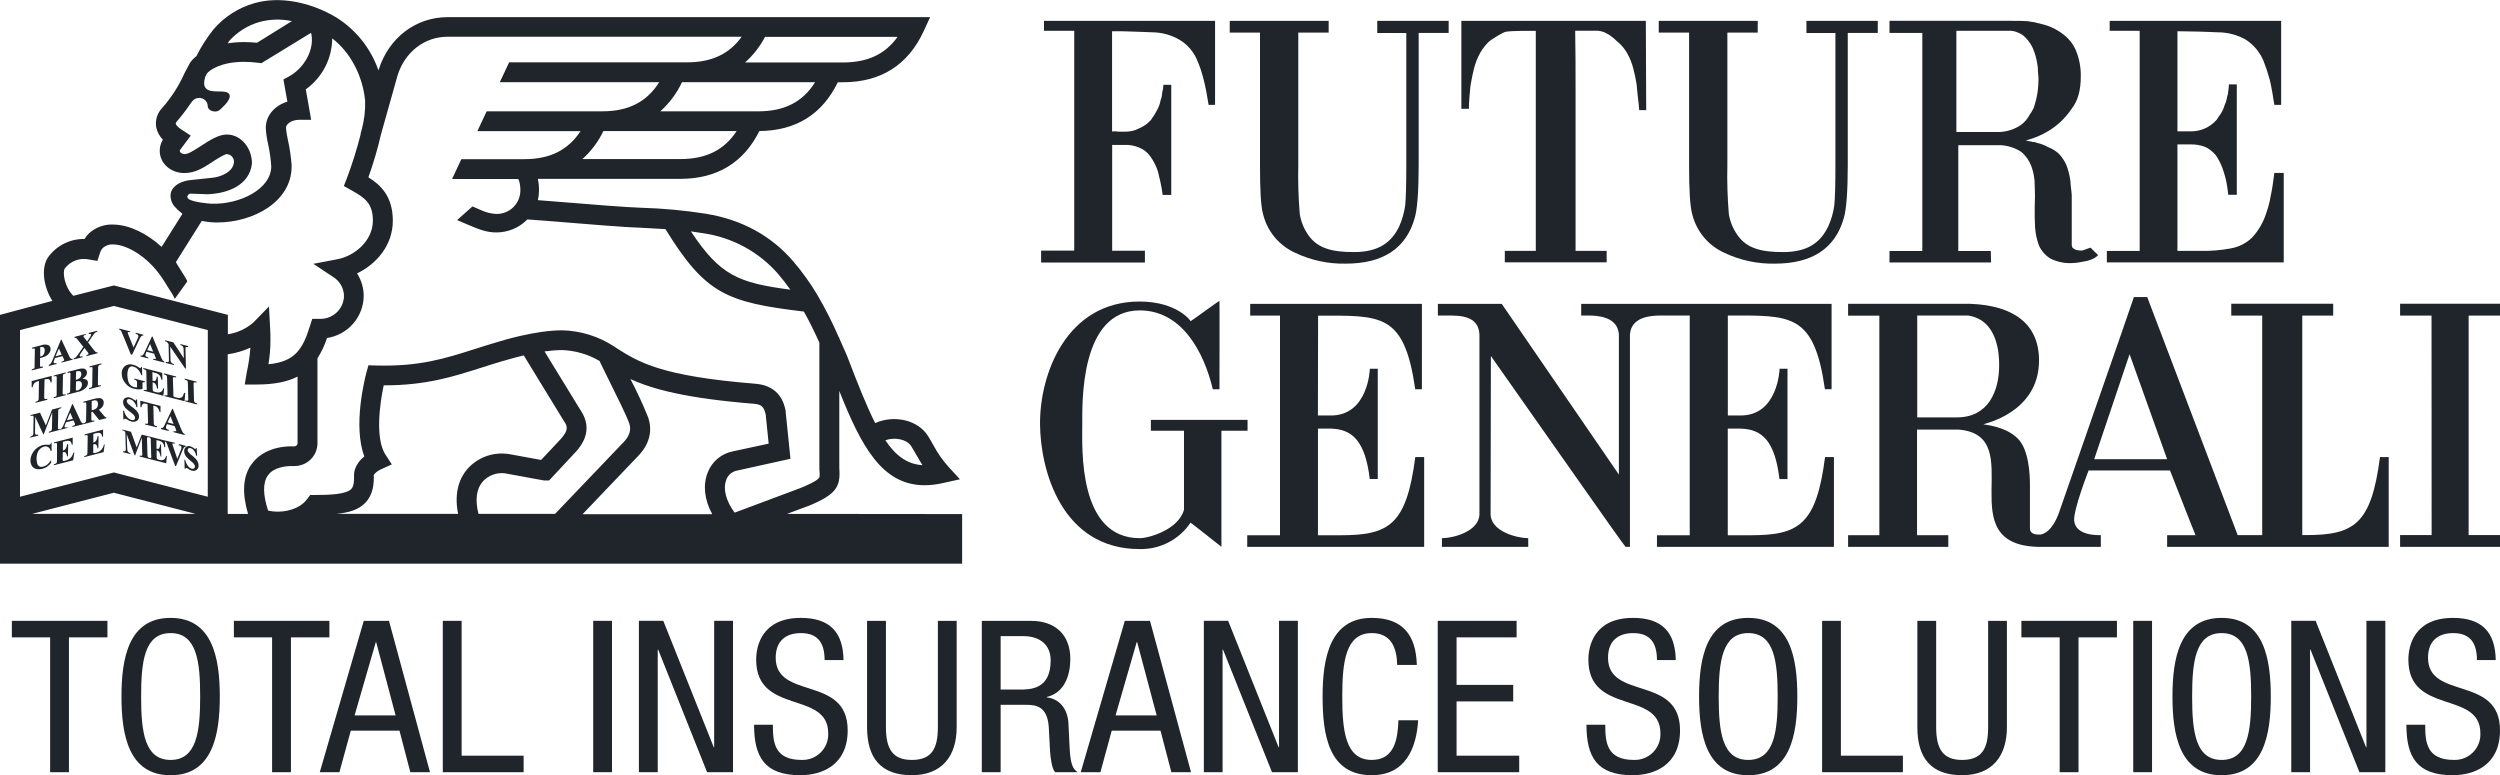 <svg width="129" height="40" viewBox="0 0 129 40" fill="none" xmlns="http://www.w3.org/2000/svg">
<g clip-path="url(#clip0_1_1161)">
<path d="M3.557 39.846H2.587V32.888H0.612V32.035H5.544V32.888H3.557V39.846Z" fill="#20252B"/>
<path d="M7.282 35.941C7.282 37.746 7.454 39.212 8.803 39.212C10.151 39.212 10.329 37.746 10.329 35.941C10.329 34.136 10.156 32.668 8.803 32.668C7.449 32.668 7.282 34.137 7.282 35.941ZM11.342 35.941C11.342 37.91 10.975 40.002 8.803 40.002C6.63 40.002 6.268 37.917 6.268 35.941C6.268 33.965 6.632 31.883 8.803 31.883C10.973 31.883 11.342 33.972 11.342 35.941Z" fill="#20252B"/>
<path d="M15.012 39.846H14.04V32.888H12.068V32.035H16.997V32.888H15.012V39.846Z" fill="#20252B"/>
<path d="M18.297 36.915H20.413L19.412 33.139H19.39L18.297 36.915ZM18.77 32.037H20.072L22.188 39.846H21.173L20.613 37.702H18.101L17.513 39.846H16.5L18.77 32.037Z" fill="#20252B"/>
<path d="M22.848 32.035H23.82V38.993H27.019V39.846H22.848V32.035Z" fill="#20252B"/>
<path d="M31.579 32.035H30.609V39.845H31.579V32.035Z" fill="#20252B"/>
<path d="M32.967 32.035H34.226L36.829 38.556H36.851V32.035H37.823V39.846H36.486L33.963 33.523H33.939V39.846H32.967V32.035Z" fill="#20252B"/>
<path d="M42.549 34.06C42.549 33.24 42.254 32.668 41.327 32.668C40.51 32.668 40.026 33.108 40.026 33.939C40.026 36.139 43.74 34.827 43.74 37.681C43.74 39.488 42.407 40 41.294 40C39.452 40 38.91 39.06 38.91 37.398H39.88C39.88 38.272 39.937 39.212 41.359 39.212C41.543 39.219 41.726 39.188 41.897 39.121C42.068 39.054 42.223 38.953 42.352 38.823C42.482 38.694 42.583 38.539 42.648 38.369C42.714 38.199 42.744 38.017 42.735 37.835C42.735 35.617 39.018 36.905 39.018 34.038C39.018 33.315 39.326 31.883 41.323 31.883C42.821 31.883 43.506 32.626 43.526 34.06H42.556" fill="#20252B"/>
<path d="M44.741 32.037H45.714V37.528C45.714 38.678 46.086 39.212 47.051 39.212C48.083 39.212 48.394 38.621 48.394 37.528V32.037H49.364V37.528C49.364 39.027 48.593 40 47.051 40C45.472 40 44.741 39.135 44.741 37.528V32.037Z" fill="#20252B"/>
<path d="M51.633 35.581H52.592C53.167 35.581 54.214 35.581 54.214 34.071C54.214 33.305 53.698 32.824 52.792 32.824H51.633V35.581ZM50.661 32.037H53.21C54.447 32.037 55.229 32.759 55.229 33.994C55.229 34.847 54.93 35.746 54.015 35.963V35.985C54.703 36.062 55.085 36.62 55.129 37.287L55.195 38.621C55.239 39.486 55.384 39.705 55.614 39.846H54.447C54.275 39.676 54.202 39.102 54.18 38.72L54.116 37.505C54.039 36.432 53.442 36.369 52.945 36.369H51.633V39.846H50.661V32.037Z" fill="#20252B"/>
<path d="M57.563 36.915H59.684L58.679 33.139H58.652L57.563 36.915ZM58.04 32.037H59.34L61.457 39.846H60.443L59.882 37.702H57.365L56.781 39.846H55.766L58.04 32.037Z" fill="#20252B"/>
<path d="M62.118 32.035H63.373L65.976 38.556H65.998V32.035H66.97V39.846H65.635L63.11 33.523H63.086V39.846H62.118V32.035Z" fill="#20252B"/>
<path d="M73.176 37.168C73.086 38.644 72.503 40 70.783 40C68.547 40 68.246 37.91 68.246 35.941C68.246 33.972 68.611 31.883 70.783 31.883C72.395 31.883 73.064 32.781 73.109 34.311H72.096C72.073 33.426 71.786 32.668 70.783 32.668C69.436 32.668 69.261 34.137 69.261 35.941C69.261 37.744 69.433 39.212 70.783 39.212C71.963 39.212 72.126 38.12 72.159 37.164H73.172" fill="#20252B"/>
<path d="M74.187 32.035H78.257V32.888H75.159V35.34H78.081V36.193H75.159V38.993H78.391V39.846H74.187V32.035Z" fill="#20252B"/>
<path d="M85.499 34.06C85.499 33.24 85.202 32.668 84.276 32.668C83.458 32.668 82.974 33.108 82.974 33.939C82.974 36.139 86.69 34.827 86.69 37.681C86.69 39.488 85.355 40 84.242 40C82.4 40 81.862 39.06 81.862 37.398H82.832C82.832 38.272 82.887 39.212 84.309 39.212C84.492 39.218 84.674 39.186 84.844 39.118C85.014 39.051 85.168 38.949 85.297 38.82C85.425 38.691 85.525 38.536 85.591 38.367C85.656 38.197 85.685 38.016 85.677 37.835C85.677 35.617 81.96 36.905 81.96 34.038C81.96 33.315 82.269 31.883 84.264 31.883C85.763 31.883 86.449 32.626 86.469 34.06H85.499Z" fill="#20252B"/>
<path d="M88.685 35.941C88.685 37.746 88.857 39.212 90.209 39.212C91.561 39.212 91.728 37.746 91.728 35.941C91.728 34.136 91.556 32.668 90.209 32.668C88.862 32.668 88.685 34.137 88.685 35.941ZM92.742 35.941C92.742 37.91 92.379 40.002 90.209 40.002C88.038 40.002 87.672 37.91 87.672 35.941C87.672 33.972 88.033 31.883 90.209 31.883C92.385 31.883 92.742 33.972 92.742 35.941Z" fill="#20252B"/>
<path d="M94.02 32.035H94.99V38.993H98.189V39.846H94.02V32.035Z" fill="#20252B"/>
<path d="M98.936 32.037H99.906V37.528C99.906 38.678 100.283 39.212 101.241 39.212C102.273 39.212 102.588 38.621 102.588 37.528V32.037H103.556V37.528C103.556 39.027 102.787 40 101.241 40C99.667 40 98.936 39.135 98.936 37.528V32.037Z" fill="#20252B"/>
<path d="M107.251 39.846H106.279V32.888H104.304V32.035H109.234V32.888H107.251V39.846Z" fill="#20252B"/>
<path d="M111.045 32.035H110.075V39.845H111.045V32.035Z" fill="#20252B"/>
<path d="M113.114 35.941C113.114 37.746 113.286 39.212 114.636 39.212C115.987 39.212 116.16 37.746 116.16 35.941C116.16 34.136 115.988 32.668 114.636 32.668C113.284 32.668 113.114 34.137 113.114 35.941ZM117.173 35.941C117.173 37.91 116.81 40.002 114.636 40.002C112.462 40.002 112.099 37.91 112.099 35.941C112.099 33.972 112.464 31.883 114.636 31.883C116.809 31.883 117.173 33.972 117.173 35.941Z" fill="#20252B"/>
<path d="M118.229 32.035H119.487L122.087 38.556H122.108V32.035H123.083V39.846H121.747L119.222 33.523H119.199V39.846H118.229V32.035Z" fill="#20252B"/>
<path d="M127.81 34.06C127.81 33.24 127.51 32.668 126.587 32.668C125.768 32.668 125.286 33.108 125.286 33.939C125.286 36.139 129 34.827 129 37.681C129 39.488 127.669 40 126.554 40C124.712 40 124.17 39.06 124.17 37.398H125.14C125.14 38.272 125.197 39.212 126.621 39.212C126.804 39.218 126.986 39.186 127.156 39.118C127.326 39.051 127.48 38.949 127.608 38.82C127.736 38.691 127.836 38.536 127.901 38.367C127.967 38.197 127.996 38.016 127.987 37.835C127.987 35.617 124.272 36.905 124.272 34.038C124.272 33.315 124.578 31.883 126.576 31.883C128.075 31.883 128.759 32.626 128.78 34.06H127.81Z" fill="#20252B"/>
<path d="M68.004 21.439L68.014 16.288C71.266 16.288 72.458 16.129 73.026 20.086H73.37V15.681H64.51V16.285H66.048V27.618H64.357V28.217H73.487V23.584H73.029C72.574 27.087 71.679 27.619 69.171 27.619H68.007V22.117H68.681C69.808 22.146 70.449 22.799 70.68 24.717H71.093V19.025C71.082 19.035 70.685 19.025 70.685 19.025C70.685 19.054 70.604 21.472 68.636 21.439H68.009" fill="#20252B"/>
<path d="M64.383 21.664H59.385V22.227H61.094V26.302C60.807 27.338 59.271 27.77 58.812 27.77C55.618 27.77 55.845 23.137 55.845 21.893C55.845 20.76 55.731 16.017 58.812 16.017C60.981 16.017 62.123 18.156 62.581 20.086H62.925C62.925 19.291 62.933 15.517 62.925 15.527C62.925 15.496 61.437 16.592 61.432 16.575C61.464 16.575 60.744 15.559 58.803 15.559C55.033 15.559 53.643 19.291 53.666 21.893C53.683 24.282 54.791 28.332 58.803 28.332C59.322 28.344 59.836 28.225 60.295 27.987C60.755 27.748 61.146 27.397 61.432 26.968C61.432 26.954 63.019 28.211 63.026 28.216V22.227H64.374V21.664" fill="#20252B"/>
<path d="M108.061 23.695L109.886 18.277L111.824 23.695H108.061ZM100.98 21.537H98.929V16.281H101.552C103.09 16.513 103.157 18.277 103.157 18.841C103.157 20.206 102.583 21.537 100.98 21.537ZM122.808 23.584C122.352 27.087 121.458 27.611 118.95 27.611H118.797V16.286H120.393V15.674H115.133V16.286H116.73V27.614H115.465L110.797 15.329H110.109C110.125 15.329 106.232 26.471 106.226 26.505C106.226 26.471 105.931 27.461 105.292 27.584C104.702 27.611 104.745 27.305 104.745 27.2V25.056C104.745 24.494 104.702 23.214 104.113 22.625C103.446 21.963 102.321 21.915 102.344 21.891C102.366 21.867 105.214 21.303 105.214 18.598C105.214 16.701 103.886 15.759 101.662 15.677H95.362V16.29H96.974V27.616H95.362V28.22H100.532V27.616H98.919V22.168H101.072C104.803 22.473 100.433 28.225 105.321 28.22H108.403V27.614C108.231 27.614 107.101 27.647 107.027 26.865C106.981 26.304 107.772 24.275 107.772 24.275H111.972C111.972 24.267 113.278 27.616 113.29 27.616H111.824V28.22H123.257V23.584H122.808Z" fill="#20252B"/>
<path d="M89.146 16.281C92.397 16.281 93.601 16.128 94.166 20.084H94.51V15.681H81.59V16.281H81.934C82.39 16.281 83.472 16.315 83.535 17.261V24.488L77.491 15.681H74.194V16.281H74.739C75.388 16.281 76.297 16.31 76.339 17.261V26.521C76.339 27.425 74.975 27.77 74.404 27.77V28.22H78.857V27.77C78.289 27.77 76.915 27.428 76.915 26.521L76.93 18.37C79.325 21.762 83.838 28.227 83.881 28.22H84.105V17.261C84.172 16.315 85.252 16.281 85.706 16.281H87.19V27.621H85.499V28.22H94.631V23.584H94.173C93.719 27.087 92.822 27.619 90.314 27.619H89.153V22.117H89.823C90.954 22.146 91.592 22.799 91.82 24.719H92.235V19.025C92.235 19.035 91.827 19.025 91.827 19.025C91.827 19.054 91.746 21.472 89.779 21.439H89.156V16.281" fill="#20252B"/>
<path d="M129 16.285V15.672H123.845V16.285H125.467L125.472 27.609H123.845V28.218H129V27.609H127.382V16.285H129Z" fill="#20252B"/>
<path d="M53.721 13.541V12.932H55.43V1.59H53.869V1.078H62.697V5.411H62.364C62.214 4.433 62.028 3.679 61.788 3.143C61.61 2.692 61.289 2.311 60.873 2.058C60.44 1.803 59.947 1.668 59.445 1.667C59.166 1.648 58.85 1.648 58.499 1.631C58.148 1.614 57.771 1.612 57.383 1.612V6.793C57.383 6.777 57.439 6.777 57.568 6.777C57.635 6.789 57.703 6.795 57.771 6.793H57.978C58.268 6.811 58.557 6.747 58.812 6.608C59.034 6.512 59.231 6.368 59.39 6.187C59.445 6.095 59.517 6.003 59.576 5.911C59.634 5.818 59.687 5.706 59.748 5.597C59.797 5.502 59.834 5.403 59.859 5.3C59.876 5.206 59.901 5.114 59.935 5.025C59.953 4.946 59.965 4.865 59.969 4.784C59.992 4.713 59.992 4.638 60.011 4.583C60.012 4.539 60.018 4.496 60.028 4.453V4.377H60.437V10.058H59.992C59.965 9.835 59.928 9.613 59.878 9.393C59.842 9.21 59.785 9.024 59.748 8.842C59.655 8.558 59.517 8.29 59.34 8.048C59.195 7.848 58.994 7.695 58.762 7.607C58.527 7.511 58.273 7.466 58.019 7.477H57.388V12.937H59.078V13.546H53.721" fill="#20252B"/>
<path d="M84.583 5.685C84.564 5.537 84.564 5.344 84.528 5.134C84.507 5.004 84.507 4.89 84.488 4.764C84.469 4.638 84.471 4.503 84.452 4.373C84.41 4.094 84.353 3.818 84.28 3.546C84.212 3.269 84.106 3.002 83.965 2.754C83.849 2.545 83.698 2.358 83.518 2.199C83.44 2.136 83.365 2.068 83.294 1.996C83.221 1.94 83.122 1.868 83.073 1.826C83.023 1.783 82.9 1.734 82.811 1.677C82.702 1.629 82.586 1.598 82.467 1.587H81.28C81.299 2.657 81.299 3.651 81.299 4.593V12.944H82.904V13.536H77.648V12.944H79.247V1.592C79.247 1.592 78.002 1.573 77.667 1.645C77.551 1.693 77.44 1.75 77.333 1.815C77.261 1.853 77.183 1.908 77.09 1.964C76.998 2.02 76.918 2.075 76.831 2.146C76.654 2.315 76.503 2.508 76.383 2.72C76.313 2.845 76.25 2.975 76.196 3.109C76.144 3.24 76.099 3.375 76.064 3.511C75.991 3.805 75.936 4.083 75.891 4.342C75.869 4.47 75.856 4.599 75.85 4.728C75.835 4.837 75.818 5.098 75.818 5.098L75.799 5.394V5.614H75.406V1.077H84.925L84.944 5.684H84.572" fill="#20252B"/>
<path d="M104.703 5.962C104.797 5.835 104.879 5.699 104.946 5.556C104.984 5.407 105.037 5.259 105.075 5.095C105.149 4.768 105.186 4.434 105.185 4.098C105.187 4.006 105.181 3.914 105.168 3.822C105.168 3.73 105.149 3.602 105.149 3.472C105.118 3.196 105.056 2.924 104.963 2.662C104.872 2.391 104.719 2.144 104.516 1.942C104.422 1.836 104.304 1.754 104.172 1.701C103.994 1.611 103.793 1.572 103.594 1.59H100.949V6.81H103.013C103.367 6.825 103.719 6.749 104.034 6.59C104.32 6.457 104.555 6.237 104.705 5.962H104.703ZM107.909 13.393C107.773 13.448 107.629 13.485 107.483 13.502C107.3 13.545 107.112 13.57 106.924 13.575C106.531 13.597 106.14 13.514 105.79 13.336C105.537 13.176 105.336 12.946 105.212 12.674C105.099 12.372 105.031 12.056 105.01 11.734C105.01 11.563 104.991 11.381 104.991 11.198V10.662C105.01 10.294 105.01 9.925 104.991 9.557C104.992 9.223 104.933 8.892 104.819 8.579C104.712 8.294 104.534 8.04 104.303 7.84C103.986 7.634 103.621 7.514 103.243 7.491H101.048V12.951H102.724L102.739 13.543H97.498V12.951H99.191V1.701H97.498V1.075H103.835C104.132 1.075 104.392 1.075 104.635 1.094C104.875 1.123 105.113 1.172 105.345 1.24C105.742 1.331 106.114 1.506 106.437 1.752C106.743 1.973 106.981 2.273 107.125 2.619C107.297 3.047 107.38 3.505 107.368 3.965C107.368 4.648 107.22 5.201 106.902 5.605C106.638 6.001 106.303 6.345 105.914 6.62C105.493 6.91 105.022 7.122 104.524 7.247H104.542C104.585 7.262 104.629 7.274 104.674 7.282C104.743 7.286 104.81 7.3 104.875 7.322C104.96 7.322 105.043 7.34 105.12 7.376C105.322 7.42 105.516 7.495 105.696 7.598C105.911 7.679 106.107 7.805 106.27 7.967C106.416 8.131 106.536 8.317 106.625 8.518C106.708 8.733 106.77 8.956 106.809 9.183C106.831 9.298 106.844 9.415 106.846 9.533C106.865 9.644 106.865 9.755 106.883 9.864C106.9 9.973 106.902 10.05 106.902 10.161V12.649C106.908 12.693 106.92 12.737 106.938 12.778C106.989 12.824 107.047 12.862 107.11 12.889C107.218 12.921 107.331 12.934 107.443 12.927L107.872 12.778L108.262 13.166C108.168 13.267 108.049 13.343 107.918 13.387" fill="#20252B"/>
<path d="M117.841 13.541H108.714V12.949H110.407V1.59H108.859V1.078H117.707V5.411H117.356C117.28 4.912 117.208 4.47 117.115 4.102C117.026 3.777 116.92 3.457 116.798 3.143C116.609 2.689 116.284 2.303 115.868 2.037C115.426 1.79 114.927 1.663 114.42 1.667C114.139 1.648 113.823 1.648 113.493 1.631C113.136 1.631 112.765 1.612 112.356 1.612V6.777H112.989C113.251 6.788 113.512 6.74 113.753 6.636C113.994 6.533 114.208 6.377 114.38 6.18C114.456 6.067 114.509 5.975 114.583 5.883C114.644 5.792 114.695 5.693 114.733 5.59C114.765 5.489 114.803 5.39 114.846 5.293C114.878 5.197 114.902 5.1 114.918 5.001C114.955 4.907 114.975 4.807 114.977 4.706C114.997 4.59 115.008 4.472 115.01 4.354H115.419V10.052H114.977C114.956 9.811 114.918 9.591 114.881 9.386C114.843 9.2 114.794 9.015 114.733 8.835C114.645 8.546 114.514 8.272 114.344 8.023C114.195 7.835 114.004 7.684 113.787 7.581C113.55 7.491 113.297 7.447 113.044 7.451H112.356V12.945H113.508C114.044 12.959 114.58 12.916 115.108 12.818C115.52 12.745 115.902 12.552 116.203 12.263C116.532 11.909 116.779 11.488 116.927 11.029C117.035 10.729 117.117 10.42 117.17 10.106C117.246 9.765 117.301 9.35 117.356 8.925H117.841V13.532" fill="#20252B"/>
<path d="M71.067 1.701V1.077H74.751V1.701H73.203V8.526C73.203 9.913 73.129 10.818 72.997 11.256C72.55 12.828 71.358 13.604 69.438 13.604C68.542 13.623 67.653 13.433 66.844 13.05C66.438 12.869 66.078 12.599 65.791 12.261C65.505 11.923 65.298 11.526 65.188 11.098C65.054 10.656 65.016 9.803 65.016 8.528V1.682H63.454V1.077H68.559V1.682H66.992V8.528C66.973 9.366 66.998 10.205 67.068 11.041C67.129 11.435 67.282 11.809 67.513 12.135C67.997 12.835 68.785 13.007 69.863 13.007C71.095 13.007 71.783 12.544 72.195 11.69C72.352 11.342 72.457 10.973 72.508 10.596C72.544 10.227 72.565 9.545 72.565 8.528V1.703H71.067" fill="#20252B"/>
<path d="M93.212 1.701V1.077H96.893V1.701H95.345V8.526C95.345 9.913 95.269 10.818 95.14 11.256C94.693 12.828 93.499 13.604 91.581 13.604C90.686 13.623 89.798 13.433 88.989 13.05C88.582 12.868 88.221 12.598 87.933 12.259C87.646 11.919 87.44 11.52 87.329 11.091C87.199 10.649 87.157 9.796 87.157 8.521V1.682H85.591V1.077H90.699V1.682H89.132V8.528C89.112 9.366 89.138 10.205 89.208 11.041C89.27 11.436 89.425 11.81 89.658 12.135C90.14 12.835 90.924 13.007 92.006 13.007C93.238 13.007 93.922 12.544 94.332 11.69C94.492 11.343 94.599 10.974 94.65 10.596C94.688 10.227 94.707 9.545 94.707 8.528V1.703H93.209" fill="#20252B"/>
<path d="M37.475 24.753C37.52 24.631 37.596 24.523 37.696 24.44C37.796 24.357 37.916 24.302 38.045 24.28L40.788 23.673L40.539 21.245V21.192C40.472 20.875 40.267 19.907 38.991 19.802C34.085 19.409 32.947 18.687 31.755 17.925C31.754 17.921 31.754 17.917 31.755 17.913H31.746L31.669 17.865C30.876 17.351 29.954 17.066 29.008 17.044C27.616 17.044 25.858 17.59 25.716 17.636C25.289 17.757 24.895 17.885 24.512 18.006C22.974 18.496 21.648 18.921 19.419 18.86L19.011 18.848L18.904 19.238C18.825 19.537 18.203 21.984 18.801 23.554C18.263 23.975 18.263 24.465 18.268 24.528C18.289 25.065 18.162 25.197 18.119 25.238C17.862 25.507 17.006 25.541 16.287 25.541H16.006L15.85 25.75C15.408 26.355 14.448 26.499 13.832 26.343C13.566 25.528 13.557 24.907 13.82 24.535C14.126 24.095 14.777 24.048 15.043 24.048H15.198C15.512 24.047 15.813 23.923 16.035 23.702C16.257 23.482 16.381 23.183 16.381 22.871V18.493C16.587 18.163 16.753 17.81 16.875 17.442C17.398 17.361 17.875 17.099 18.221 16.702C18.568 16.305 18.761 15.8 18.767 15.275C18.767 14.861 18.648 14.456 18.423 14.108C19.417 13.632 20.27 12.662 20.27 11.388C20.27 10.113 19.622 9.533 19.008 9.149C19.269 8.423 19.487 7.683 19.66 6.931L20.52 3.872C20.903 2.677 21.911 1.896 23.088 1.896H38.27C37.627 2.792 36.713 3.217 35.449 3.217H26.27L25.79 4.24H34.016C33.371 5.264 32.424 5.744 31.08 5.744H25.112L24.632 6.767H29.956C29.312 7.748 28.375 8.213 27.057 8.213H23.806L23.327 9.236H26.736C26.767 9.277 26.851 9.429 26.851 9.845C26.846 10.166 26.714 10.473 26.482 10.697C26.25 10.92 25.938 11.044 25.614 11.04C25.341 11.027 25.073 10.961 24.826 10.844L24.379 10.652L23.585 11.357L24.028 11.545C24.716 11.84 25.096 11.994 25.614 11.994C25.912 11.994 26.207 11.934 26.482 11.819C26.756 11.704 27.005 11.535 27.212 11.323C27.794 11.362 28.736 11.437 29.649 11.512C30.74 11.601 31.768 11.683 32.303 11.714L33.055 11.751C33.511 11.774 33.915 11.796 34.336 11.823C36.4 15.159 37.468 15.599 41.48 16.077C41.769 16.589 42.03 17.13 42.279 17.677V24.21C42.302 24.509 42.302 24.61 42.26 24.663C42.124 24.845 41.504 25.101 41.289 25.188L37.907 26.453C37.46 25.852 37.297 25.221 37.475 24.768V24.753ZM36.744 26.533H30.06L32.924 23.533C33.506 22.941 33.688 22.23 33.44 21.526C33.17 20.855 32.866 20.198 32.529 19.558C33.667 20.081 35.394 20.552 38.893 20.834C39.311 20.866 39.422 21.004 39.51 21.39L39.663 22.892L37.84 23.284C37.543 23.339 37.265 23.468 37.033 23.661C36.801 23.854 36.624 24.102 36.517 24.383C36.263 25.024 36.345 25.779 36.744 26.517V26.533ZM24.691 26.517C24.507 25.796 24.581 25.219 24.914 24.843C25.057 24.687 25.236 24.567 25.435 24.494C25.635 24.421 25.849 24.397 26.06 24.424L28.014 24.782L28.064 24.791H28.335L29.711 23.315L29.725 23.301C29.961 23.03 30.676 22.204 29.945 21.149L28.098 18.134C28.395 18.091 28.695 18.067 28.996 18.064H29.008C29.686 18.088 30.348 18.28 30.933 18.624C31.07 18.907 31.252 19.285 31.462 19.703C31.849 20.482 32.331 21.451 32.467 21.842C32.506 21.965 32.639 22.34 32.178 22.815L28.64 26.517H24.691ZM24.137 24.175C23.765 24.598 23.402 25.335 23.638 26.517H17.343C18.031 26.453 18.512 26.294 18.848 25.946C19.264 25.519 19.3 24.937 19.286 24.521C19.3 24.487 19.371 24.35 19.675 24.209L20.219 23.963L19.895 23.467C19.355 22.648 19.589 20.856 19.799 19.883H19.844C21.982 19.883 23.359 19.442 24.816 18.979C25.195 18.858 25.588 18.733 26.001 18.612H26.015C26.015 18.612 26.448 18.477 27.026 18.339L29.078 21.694L29.097 21.723C29.302 22.011 29.326 22.202 28.953 22.634L27.921 23.733L26.235 23.424H26.22C25.836 23.37 25.445 23.411 25.081 23.543C24.717 23.675 24.391 23.895 24.133 24.181L24.137 24.175ZM12.972 23.96C12.532 24.584 12.48 25.444 12.8 26.519H11.749V18.283C12.153 18.224 12.547 18.109 12.919 17.942C12.895 18.285 12.85 18.627 12.783 18.965L12.728 19.245L12.628 19.841H13.244C14.152 19.841 14.832 19.699 15.354 19.433V22.869C15.355 22.911 15.339 22.95 15.311 22.98C15.282 23.01 15.243 23.028 15.201 23.03H15.047C14.144 23.03 13.389 23.371 12.983 23.953L12.972 23.96ZM10.721 25.632L5.876 24.379L1.032 25.632V17.032L5.877 15.787L10.723 17.032L10.721 25.632ZM1.651 26.517L5.876 25.425L10.098 26.517H1.651ZM3.34 13.859C3.48 13.669 3.672 13.524 3.893 13.441C4.114 13.357 4.354 13.339 4.586 13.388L5.024 13.463L5.162 13.043C5.191 12.945 5.244 12.856 5.317 12.784C5.39 12.721 5.476 12.673 5.569 12.644C5.662 12.614 5.76 12.604 5.857 12.613C6.478 12.633 7.25 13.062 7.881 13.731C8.111 13.982 8.317 14.253 8.495 14.543C8.531 14.604 8.571 14.667 8.609 14.725C8.646 14.783 8.698 14.869 8.708 14.887C8.829 15.055 8.933 15.232 9.021 15.418C9.236 15.121 9.446 14.824 9.66 14.529C9.66 14.529 9.66 14.492 9.639 14.456C9.57 14.324 9.494 14.196 9.41 14.074C9.393 14.049 9.377 14.023 9.364 13.997C9.342 13.957 9.318 13.919 9.291 13.883C9.223 13.773 9.119 13.611 9.075 13.526L10.413 11.398C10.662 11.45 10.916 11.478 11.171 11.48H11.202C13.094 11.48 15.048 10.396 15.048 8.588V8.542C15.017 8.092 14.951 7.645 14.852 7.204C14.806 7.005 14.774 6.803 14.756 6.6C14.756 6.402 15.038 6.182 15.444 6.182H16.056L15.779 4.609C16.199 4.308 16.541 3.913 16.777 3.457C17.014 3 17.139 2.495 17.142 1.981C18.069 2.686 18.722 3.909 18.841 5.21C18.854 5.703 18.796 6.196 18.669 6.673L18.604 6.907H18.616C18.421 7.68 18.183 8.442 17.902 9.189L17.742 9.6L18.131 9.816C18.819 10.202 19.24 10.485 19.24 11.386C19.24 12.422 18.302 13.214 17.396 13.379L16.168 13.613L17.215 14.307C17.378 14.413 17.511 14.557 17.605 14.726C17.698 14.895 17.748 15.084 17.75 15.277C17.743 15.595 17.609 15.898 17.377 16.119C17.144 16.34 16.834 16.46 16.512 16.454H16.111L15.996 16.814C15.614 18.056 15.194 18.665 13.851 18.795C13.922 18.38 13.957 17.96 13.954 17.539C13.954 17.418 13.954 17.082 13.941 16.971L13.879 15.814L13.072 16.643C12.7 16.964 12.245 17.174 11.758 17.249V16.247L5.876 14.729L3.784 15.264C3.318 14.804 3.222 14.039 3.34 13.86V13.859ZM9.682 10.118C9.688 10.086 9.704 10.056 9.729 10.033C9.753 10.01 9.784 9.996 9.818 9.992L10.704 10.023C11.779 9.984 12.881 9.545 13.002 8.429C13.002 7.673 12.463 6.941 11.701 6.941C11.293 6.941 10.841 7.219 10.325 7.559C9.981 7.779 9.723 7.951 9.518 7.951C9.386 7.951 9.278 7.863 9.278 7.789C9.275 7.778 9.275 7.766 9.278 7.755L9.842 6.999L9.353 6.677C9.248 6.609 9.088 6.481 9.068 6.385C9.059 6.341 9.126 6.261 9.149 6.238C9.388 5.961 9.61 5.67 9.814 5.366C9.961 5.165 10.043 5.054 10.286 5.054C10.399 5.054 10.509 5.098 10.59 5.177C10.671 5.257 10.718 5.364 10.719 5.477C10.719 5.631 10.891 5.754 11.101 5.754C11.311 5.754 11.409 5.604 11.541 5.477C11.541 5.477 12.043 5.018 11.779 4.803C11.472 4.556 10.253 5.059 10.594 3.95L10.678 3.792C10.809 3.621 11.392 3.191 12.596 3.191C12.836 3.192 13.076 3.208 13.315 3.239L13.486 3.261L16.046 1.696C16.058 1.726 16.067 1.756 16.073 1.787V1.802C16.206 2.57 15.717 3.486 14.937 3.93L14.625 4.1L14.828 5.245C14.169 5.447 13.714 5.969 13.714 6.597C13.727 6.865 13.764 7.132 13.825 7.394C13.912 7.784 13.969 8.179 13.997 8.578C13.997 9.772 12.343 10.557 10.939 10.511H10.901C10.841 10.511 9.95 10.439 9.732 10.267C9.709 10.248 9.691 10.225 9.679 10.198C9.668 10.171 9.663 10.142 9.665 10.113L9.682 10.118ZM11.785 2.159C11.999 1.912 12.249 1.698 12.525 1.522C12.798 1.349 13.095 1.216 13.407 1.13C13.947 0.987 14.514 0.973 15.06 1.089L13.265 2.205C13.034 2.184 12.812 2.171 12.599 2.171C12.315 2.17 12.03 2.192 11.749 2.235C11.768 2.213 11.785 2.188 11.803 2.164L11.785 2.159ZM39.471 1.903H46.314C45.675 2.8 44.766 3.223 43.497 3.223H38.444C38.866 2.85 39.216 2.402 39.476 1.903H39.471ZM39.132 5.745H34.073C34.543 5.323 34.923 4.812 35.19 4.242H42.059C41.418 5.266 40.472 5.745 39.123 5.745H39.132ZM35.103 8.207H30.052C30.505 7.801 30.874 7.31 31.135 6.762H38.012C37.367 7.743 36.433 8.207 35.112 8.207H35.103ZM36.271 12.033C37.789 12.247 39.176 13.003 40.172 14.159C40.38 14.403 40.585 14.671 40.783 14.947C38.091 14.596 37.152 14.207 35.65 11.939C35.846 11.966 36.058 11.997 36.271 12.033ZM47.02 23.028C47.119 23.183 47.205 23.334 47.286 23.477C47.386 23.647 47.482 23.818 47.599 24.002C46.82 23.954 46.223 23.525 45.683 22.716C46.187 22.545 46.796 22.666 47.02 23.028ZM40.609 26.517L41.658 26.125H41.674C43.165 25.512 43.378 25.128 43.308 24.147V20.172C44.441 23.03 45.515 25.038 47.711 25.038C48.035 25.036 48.358 24.997 48.673 24.922L49.533 24.731L48.939 24.084C48.639 23.749 48.381 23.38 48.17 22.984C48.084 22.83 47.998 22.675 47.886 22.499C47.37 21.672 46.149 21.392 45.159 21.83C44.708 20.945 44.252 19.783 43.709 18.366L43.59 18.095C43.499 17.88 43.403 17.667 43.306 17.452V17.414H43.287C42.959 16.652 42.584 15.912 42.162 15.196C41.804 14.598 41.397 14.031 40.945 13.5C39.799 12.162 38.28 11.333 36.433 11.031C35.331 10.857 34.22 10.753 33.105 10.721L32.357 10.683C31.841 10.654 30.766 10.569 29.732 10.484C29.032 10.427 28.318 10.369 27.754 10.328C27.793 10.168 27.812 10.004 27.812 9.839C27.815 9.634 27.796 9.43 27.754 9.229H35.102C36.994 9.229 38.37 8.397 39.183 6.762C41.075 6.745 42.427 5.897 43.232 4.244H43.495C45.456 4.244 46.856 3.355 47.663 1.604L47.995 0.884H23.098C21.46 0.884 20.066 1.944 19.544 3.582L19.529 3.638C19.138 2.5 18.365 1.531 17.339 0.891C15.963 0.077 14.388 -0.198 13.137 0.161C12.726 0.276 12.334 0.452 11.975 0.683C11.605 0.918 11.274 1.209 10.994 1.544C10.662 1.966 10.374 2.419 10.134 2.898C10.007 2.995 9.895 3.112 9.804 3.244L9.512 3.792L9.498 3.826C9.211 4.459 8.83 5.047 8.37 5.57C8.243 5.701 8.149 5.859 8.096 6.032C8.042 6.206 8.03 6.389 8.06 6.568C8.111 6.809 8.231 7.031 8.404 7.208L8.394 7.223C8.294 7.393 8.242 7.587 8.242 7.784C8.242 8.436 8.813 8.929 9.513 8.929C10.029 8.929 10.447 8.694 10.889 8.402C11.061 8.284 11.543 7.97 11.698 7.953C11.796 7.957 11.89 7.997 11.96 8.067C12.029 8.136 12.07 8.229 12.073 8.327C12.073 8.861 11.385 9.149 10.884 9.18L9.873 9.287C9.144 9.354 8.8 9.738 8.8 10.079C8.797 10.201 8.82 10.322 8.869 10.434C8.917 10.546 8.989 10.647 9.08 10.729L9.15 10.806L9.414 11.033L8.339 12.739C7.573 12.038 6.68 11.611 5.888 11.588C5.655 11.572 5.421 11.603 5.201 11.679C4.98 11.755 4.777 11.874 4.604 12.029C4.509 12.118 4.427 12.22 4.36 12.332H4.345C3.978 12.327 3.616 12.412 3.289 12.579C2.963 12.745 2.683 12.988 2.473 13.287C2.11 13.84 2.243 14.797 2.702 15.526L0 16.247V29.085H49.646V26.526L40.609 26.517Z" fill="#20252B"/>
<path d="M2.076 18.39V17.912H2.1C2.126 17.902 2.153 17.899 2.18 17.902C2.208 17.905 2.234 17.914 2.257 17.929C2.277 17.953 2.291 17.98 2.299 18.009C2.308 18.039 2.31 18.07 2.305 18.1C2.306 18.17 2.285 18.239 2.245 18.296C2.209 18.347 2.156 18.383 2.095 18.395H2.067L2.076 18.39ZM2.214 18.963V18.907H2.202C2.169 18.919 2.135 18.924 2.1 18.922C2.087 18.919 2.075 18.91 2.067 18.898C2.067 18.898 2.059 18.864 2.067 18.789V18.479C2.161 18.457 2.252 18.427 2.339 18.388C2.417 18.352 2.484 18.297 2.535 18.228C2.583 18.166 2.609 18.091 2.609 18.013C2.612 17.973 2.604 17.932 2.584 17.897C2.565 17.861 2.536 17.831 2.501 17.812C2.387 17.766 2.259 17.766 2.145 17.812L1.648 17.94V17.992H1.662C1.695 17.981 1.73 17.977 1.765 17.979C1.778 17.982 1.79 17.99 1.797 18.001C1.802 18.038 1.802 18.075 1.797 18.112L1.784 18.858C1.789 18.896 1.789 18.935 1.784 18.974C1.773 18.99 1.761 19.005 1.748 19.02C1.714 19.038 1.678 19.051 1.641 19.059V19.113L2.229 18.962L2.214 18.963Z" fill="#20252B"/>
<path d="M2.867 18.383L3.039 17.982L3.182 18.302L2.874 18.383H2.867ZM2.518 18.832V18.885L2.915 18.783V18.732H2.905C2.87 18.741 2.834 18.744 2.798 18.74C2.776 18.732 2.767 18.718 2.769 18.689C2.771 18.656 2.779 18.623 2.793 18.593L2.841 18.474L3.227 18.377L3.28 18.494C3.301 18.539 3.304 18.547 3.308 18.549C3.308 18.559 3.308 18.568 3.308 18.578C3.308 18.585 3.306 18.591 3.304 18.598C3.301 18.604 3.297 18.609 3.292 18.614C3.265 18.633 3.235 18.648 3.203 18.656H3.172V18.709L3.731 18.566H3.743V18.511H3.729C3.705 18.521 3.679 18.521 3.655 18.511C3.617 18.47 3.587 18.423 3.566 18.372L3.173 17.532H3.144L2.721 18.556C2.695 18.624 2.662 18.69 2.623 18.752C2.598 18.785 2.565 18.811 2.527 18.827" fill="#20252B"/>
<path d="M4.257 18.383H4.243C4.22 18.391 4.196 18.395 4.171 18.397C4.153 18.398 4.136 18.393 4.121 18.383C4.113 18.375 4.108 18.363 4.107 18.351C4.107 18.332 4.121 18.298 4.187 18.204L4.359 17.955L4.51 18.151C4.53 18.176 4.548 18.201 4.565 18.228C4.567 18.235 4.567 18.242 4.565 18.249C4.565 18.256 4.563 18.263 4.56 18.269C4.557 18.276 4.553 18.281 4.548 18.286C4.523 18.304 4.496 18.316 4.467 18.324H4.458V18.377L5.024 18.23H5.033V18.179H5.019C4.995 18.182 4.971 18.179 4.949 18.17C4.907 18.138 4.871 18.1 4.842 18.058L4.544 17.672L4.759 17.361C4.818 17.276 4.857 17.227 4.869 17.208C4.888 17.186 4.91 17.167 4.933 17.15C4.957 17.136 4.982 17.125 5.009 17.119H5.017V17.066L4.579 17.177V17.23H4.589C4.612 17.226 4.636 17.226 4.66 17.23C4.672 17.231 4.684 17.236 4.692 17.245C4.699 17.255 4.703 17.267 4.703 17.279C4.683 17.342 4.652 17.4 4.61 17.45L4.496 17.621L4.367 17.45L4.31 17.38C4.309 17.372 4.309 17.363 4.31 17.355C4.311 17.34 4.317 17.327 4.328 17.317C4.343 17.301 4.364 17.29 4.386 17.286H4.424V17.233L3.846 17.382V17.433H3.915C3.929 17.44 3.942 17.45 3.954 17.46C3.954 17.46 3.973 17.481 4.03 17.558L4.3 17.899L4.073 18.228C4.027 18.3 3.974 18.367 3.917 18.43C3.883 18.459 3.844 18.483 3.801 18.498V18.547L4.259 18.433V18.38" fill="#20252B"/>
<path d="M2.375 19.569C2.41 19.558 2.446 19.553 2.482 19.555C2.513 19.563 2.542 19.581 2.563 19.605C2.589 19.646 2.607 19.692 2.616 19.74L2.666 19.728V19.395L1.634 19.661V19.992L1.686 19.98C1.696 19.901 1.729 19.827 1.78 19.765C1.824 19.72 1.88 19.689 1.942 19.677L2.011 19.66L1.995 20.533C1.999 20.569 1.995 20.605 1.983 20.639C1.978 20.657 1.967 20.673 1.951 20.683C1.931 20.702 1.905 20.715 1.878 20.721L1.834 20.733V20.786L2.441 20.629V20.576L2.389 20.588C2.366 20.595 2.342 20.595 2.319 20.588C2.306 20.584 2.296 20.575 2.289 20.564C2.289 20.564 2.281 20.535 2.281 20.461L2.298 19.583L2.374 19.562" fill="#20252B"/>
<path d="M3.237 19.366C3.243 19.348 3.253 19.331 3.268 19.318C3.29 19.3 3.316 19.287 3.344 19.281L3.388 19.271V19.216L2.783 19.373H2.774V19.426L2.826 19.414C2.849 19.407 2.874 19.407 2.897 19.414C2.909 19.419 2.919 19.427 2.926 19.438C2.93 19.472 2.93 19.507 2.926 19.542L2.924 20.298C2.929 20.334 2.929 20.37 2.924 20.405C2.917 20.422 2.906 20.437 2.893 20.45C2.871 20.467 2.846 20.479 2.819 20.485L2.773 20.497V20.549L3.376 20.395H3.385V20.342L3.337 20.354C3.312 20.36 3.287 20.36 3.263 20.354C3.251 20.35 3.24 20.341 3.234 20.33C3.23 20.296 3.23 20.262 3.234 20.228L3.247 19.47C3.243 19.435 3.246 19.399 3.256 19.364" fill="#20252B"/>
<path d="M4.164 19.438C4.143 19.475 4.113 19.507 4.078 19.532C4.029 19.564 3.974 19.587 3.916 19.6L3.925 19.17C3.98 19.151 4.039 19.144 4.097 19.149C4.127 19.156 4.154 19.173 4.173 19.197C4.193 19.231 4.201 19.271 4.197 19.31C4.199 19.354 4.189 19.398 4.169 19.438H4.164ZM3.922 19.687C3.98 19.669 4.041 19.662 4.102 19.666C4.121 19.669 4.139 19.675 4.155 19.685C4.171 19.695 4.185 19.709 4.195 19.724C4.218 19.763 4.229 19.808 4.228 19.852C4.227 19.898 4.216 19.943 4.197 19.984C4.177 20.026 4.148 20.063 4.111 20.091C4.076 20.119 4.036 20.14 3.992 20.151C3.961 20.16 3.947 20.151 3.935 20.151C3.927 20.144 3.921 20.135 3.917 20.125C3.914 20.116 3.912 20.105 3.913 20.095L3.922 19.687ZM3.612 20.23C3.603 20.247 3.59 20.262 3.574 20.274C3.542 20.293 3.507 20.305 3.471 20.311H3.462V20.366L4.051 20.214C4.193 20.185 4.323 20.115 4.426 20.013C4.493 19.947 4.533 19.859 4.537 19.765C4.542 19.728 4.535 19.691 4.517 19.658C4.5 19.625 4.473 19.598 4.439 19.581C4.382 19.553 4.318 19.54 4.254 19.544C4.319 19.508 4.377 19.462 4.426 19.405C4.464 19.357 4.487 19.297 4.489 19.235C4.491 19.183 4.474 19.131 4.443 19.09C4.409 19.049 4.361 19.023 4.309 19.015C4.214 19.009 4.12 19.02 4.03 19.049L3.486 19.189V19.243H3.499C3.531 19.232 3.566 19.228 3.6 19.23C3.607 19.231 3.614 19.234 3.62 19.238C3.626 19.242 3.631 19.247 3.634 19.253C3.638 19.289 3.638 19.325 3.634 19.361L3.621 20.108C3.623 20.148 3.619 20.188 3.609 20.226" fill="#20252B"/>
<path d="M5.076 18.892C5.085 18.876 5.096 18.861 5.11 18.849C5.132 18.83 5.159 18.818 5.188 18.813L5.232 18.801V18.747L4.622 18.904V18.958L4.672 18.945C4.694 18.94 4.718 18.94 4.74 18.945C4.747 18.946 4.753 18.949 4.758 18.952C4.764 18.956 4.768 18.961 4.771 18.967C4.771 18.967 4.78 18.999 4.771 19.071L4.759 19.83C4.763 19.865 4.759 19.901 4.749 19.934C4.747 19.944 4.744 19.952 4.739 19.96C4.734 19.968 4.728 19.975 4.72 19.98C4.697 19.997 4.672 20.01 4.644 20.016L4.599 20.026V20.083L5.207 19.924V19.871L5.153 19.885C5.131 19.891 5.107 19.891 5.084 19.885C5.078 19.883 5.071 19.881 5.066 19.876C5.06 19.872 5.055 19.867 5.052 19.861C5.047 19.827 5.047 19.793 5.052 19.759L5.064 19.001C5.064 18.933 5.064 18.905 5.072 18.894" fill="#20252B"/>
<path d="M3.76 21.612L3.449 21.69L3.621 21.293L3.76 21.612ZM5.057 20.854C5.057 20.907 5.044 20.959 5.021 21.006C5.002 21.044 4.973 21.077 4.936 21.1C4.883 21.13 4.825 21.152 4.764 21.165L4.732 21.175V20.695L4.814 20.671C4.844 20.66 4.876 20.654 4.909 20.656C4.941 20.659 4.972 20.668 5 20.683C5.021 20.706 5.036 20.734 5.045 20.763C5.054 20.792 5.057 20.823 5.053 20.854H5.057ZM5.504 21.521C5.493 21.526 5.482 21.529 5.47 21.529C5.458 21.529 5.446 21.526 5.435 21.521C5.408 21.502 5.383 21.478 5.363 21.451L5.103 21.141C5.162 21.111 5.214 21.071 5.258 21.023C5.318 20.957 5.351 20.871 5.351 20.782C5.354 20.752 5.35 20.721 5.34 20.691C5.331 20.662 5.315 20.635 5.294 20.612C5.253 20.568 5.196 20.543 5.136 20.54C5.032 20.543 4.928 20.559 4.828 20.588L4.312 20.726H4.3V20.779H4.312C4.345 20.768 4.379 20.764 4.414 20.767C4.42 20.768 4.427 20.771 4.433 20.775C4.438 20.779 4.443 20.785 4.446 20.791C4.454 20.826 4.457 20.862 4.455 20.898L4.443 21.646C4.444 21.685 4.439 21.725 4.429 21.763C4.42 21.781 4.407 21.796 4.391 21.808C4.365 21.825 4.335 21.837 4.303 21.842C4.292 21.846 4.281 21.847 4.269 21.845C4.257 21.844 4.246 21.84 4.236 21.833C4.196 21.794 4.165 21.746 4.145 21.694L3.755 20.854H3.726L3.299 21.878C3.275 21.946 3.243 22.012 3.203 22.072C3.18 22.106 3.147 22.133 3.108 22.147H3.094C3.071 22.153 3.047 22.153 3.024 22.147C3.011 22.144 2.999 22.136 2.991 22.125C2.988 22.09 2.988 22.056 2.991 22.021L3.005 21.262C3.005 21.192 3.005 21.166 3.005 21.158C3.005 21.149 3.024 21.122 3.039 21.113C3.061 21.095 3.088 21.082 3.117 21.076L3.16 21.064V21.011L2.683 21.134L2.368 21.953L2.064 21.293L1.594 21.412H1.576V21.465L1.627 21.453C1.648 21.447 1.67 21.447 1.691 21.453C1.71 21.453 1.722 21.466 1.723 21.477C1.734 21.51 1.737 21.545 1.732 21.579L1.72 22.306C1.72 22.367 1.72 22.388 1.72 22.39C1.715 22.413 1.706 22.436 1.692 22.456C1.681 22.474 1.664 22.489 1.644 22.499C1.625 22.514 1.603 22.525 1.579 22.531H1.56V22.584L1.961 22.482H1.971V22.427H1.956C1.921 22.437 1.885 22.437 1.851 22.427C1.83 22.416 1.815 22.398 1.808 22.376V22.275L1.818 21.511L2.226 22.398V22.407L2.262 22.398L2.694 21.286L2.682 22.079C2.681 22.115 2.677 22.15 2.671 22.185C2.665 22.202 2.653 22.218 2.639 22.229C2.616 22.247 2.59 22.26 2.561 22.265L2.518 22.279V22.33L3.086 22.183L3.48 22.082V22.048H3.468C3.434 22.058 3.399 22.061 3.364 22.057C3.354 22.053 3.345 22.046 3.339 22.037C3.333 22.028 3.33 22.017 3.332 22.006C3.334 21.973 3.343 21.941 3.357 21.912L3.404 21.792L3.793 21.694L3.844 21.815C3.855 21.833 3.863 21.851 3.87 21.871C3.872 21.879 3.872 21.888 3.87 21.896C3.869 21.911 3.863 21.924 3.853 21.934C3.827 21.954 3.797 21.967 3.765 21.972L3.736 21.982V22.033L4.267 21.898L4.305 21.888L4.859 21.745H4.868V21.694H4.854C4.826 21.701 4.797 21.706 4.768 21.709C4.763 21.71 4.757 21.71 4.752 21.709C4.746 21.708 4.74 21.705 4.734 21.701C4.729 21.698 4.725 21.692 4.721 21.687C4.712 21.651 4.709 21.614 4.713 21.577V21.264L4.775 21.246L5.119 21.673L5.483 21.583V21.53L5.504 21.521Z" fill="#20252B"/>
<path d="M2.625 22.857C2.622 22.88 2.614 22.902 2.601 22.92C2.591 22.934 2.576 22.945 2.559 22.949C2.529 22.951 2.497 22.951 2.467 22.949C2.381 22.936 2.294 22.941 2.21 22.965C2.096 22.995 1.989 23.05 1.897 23.125C1.799 23.204 1.719 23.302 1.662 23.413C1.604 23.518 1.572 23.635 1.57 23.755C1.567 23.853 1.592 23.951 1.643 24.036C1.692 24.116 1.77 24.174 1.861 24.197C1.905 24.21 1.951 24.216 1.997 24.215C2.063 24.214 2.128 24.205 2.191 24.188C2.279 24.167 2.362 24.13 2.436 24.077C2.515 24.023 2.584 23.956 2.639 23.878V23.741L2.618 23.77C2.565 23.848 2.501 23.919 2.429 23.98C2.371 24.024 2.305 24.056 2.234 24.074C2.201 24.086 2.166 24.091 2.131 24.09C2.096 24.088 2.062 24.08 2.03 24.065C2.002 24.048 1.977 24.026 1.958 24C1.939 23.973 1.925 23.943 1.918 23.912C1.895 23.823 1.884 23.733 1.885 23.642C1.887 23.541 1.906 23.442 1.94 23.347C1.969 23.275 2.015 23.21 2.073 23.157C2.127 23.105 2.193 23.067 2.265 23.047C2.303 23.034 2.343 23.03 2.382 23.035C2.421 23.04 2.459 23.054 2.492 23.075C2.525 23.097 2.553 23.126 2.573 23.159C2.594 23.193 2.606 23.231 2.609 23.27V23.279L2.661 23.265V22.843L2.611 22.859" fill="#20252B"/>
<path d="M3.784 23.366C3.761 23.463 3.712 23.552 3.643 23.625C3.573 23.692 3.486 23.739 3.392 23.762L3.325 23.78C3.304 23.786 3.282 23.786 3.261 23.78C3.256 23.78 3.251 23.778 3.247 23.774C3.243 23.77 3.241 23.765 3.241 23.76C3.241 23.76 3.228 23.731 3.232 23.652L3.241 23.333C3.277 23.325 3.314 23.325 3.351 23.333C3.376 23.333 3.394 23.357 3.416 23.393C3.441 23.439 3.455 23.489 3.456 23.541V23.553L3.505 23.538L3.517 22.913L3.461 22.927C3.458 23.003 3.436 23.077 3.397 23.142C3.38 23.169 3.358 23.192 3.332 23.21C3.306 23.229 3.277 23.241 3.246 23.248V22.801L3.354 22.77C3.41 22.754 3.468 22.745 3.526 22.743C3.569 22.744 3.611 22.759 3.643 22.787C3.678 22.832 3.699 22.886 3.703 22.942V22.956L3.751 22.941V22.579L2.788 22.828V22.881L2.838 22.866C2.864 22.857 2.893 22.857 2.919 22.866C2.925 22.868 2.93 22.872 2.934 22.877C2.938 22.882 2.94 22.888 2.941 22.895C2.945 22.926 2.945 22.957 2.941 22.989V23.755C2.945 23.791 2.941 23.828 2.929 23.862C2.924 23.879 2.914 23.895 2.9 23.907C2.878 23.924 2.852 23.936 2.824 23.942L2.778 23.954V24.007L3.774 23.751L3.836 23.349L3.782 23.364" fill="#20252B"/>
<path d="M5.359 22.961C5.335 23.058 5.286 23.147 5.218 23.221C5.15 23.289 5.064 23.337 4.969 23.357L4.9 23.376C4.879 23.381 4.857 23.381 4.837 23.376C4.821 23.376 4.818 23.366 4.813 23.354C4.807 23.318 4.807 23.282 4.813 23.246V22.929C4.849 22.918 4.887 22.915 4.924 22.92C4.939 22.925 4.952 22.933 4.964 22.944C4.975 22.955 4.984 22.967 4.99 22.982C5.013 23.026 5.025 23.075 5.024 23.125V23.14L5.076 23.125L5.086 22.5L5.033 22.516C5.027 22.591 5.005 22.664 4.967 22.729C4.951 22.756 4.929 22.78 4.903 22.798C4.877 22.817 4.847 22.829 4.816 22.835V22.39L4.924 22.359C4.98 22.342 5.038 22.332 5.096 22.33C5.139 22.33 5.18 22.347 5.212 22.376C5.246 22.421 5.267 22.475 5.272 22.531V22.543L5.318 22.529V22.168L4.357 22.417H4.369V22.47L4.42 22.456C4.446 22.447 4.474 22.447 4.499 22.456C4.505 22.459 4.51 22.462 4.515 22.467C4.519 22.472 4.522 22.477 4.524 22.483C4.527 22.515 4.527 22.546 4.524 22.577L4.512 23.333C4.514 23.369 4.51 23.404 4.501 23.439C4.496 23.456 4.486 23.472 4.472 23.483C4.45 23.502 4.424 23.515 4.396 23.521L4.35 23.533V23.587L5.344 23.33L5.404 22.929L5.354 22.942" fill="#20252B"/>
<path d="M6.775 18.294L6.815 18.306L7.189 17.52C7.212 17.458 7.245 17.4 7.288 17.349C7.3 17.336 7.315 17.326 7.332 17.32C7.349 17.313 7.367 17.31 7.386 17.312H7.396V17.271L7 17.168V17.223C7.033 17.231 7.064 17.244 7.093 17.262C7.109 17.271 7.122 17.284 7.129 17.3C7.137 17.312 7.142 17.326 7.145 17.341C7.145 17.357 7.141 17.373 7.134 17.389C7.124 17.427 7.109 17.464 7.091 17.499L6.89 17.929L6.641 17.317C6.613 17.247 6.598 17.209 6.593 17.194C6.587 17.179 6.593 17.168 6.593 17.16C6.593 17.151 6.593 17.139 6.593 17.139C6.626 17.129 6.661 17.129 6.694 17.139H6.723V17.1L6.156 16.955V17.008C6.189 17.018 6.219 17.037 6.242 17.063C6.254 17.087 6.29 17.158 6.34 17.279L6.756 18.303" fill="#20252B"/>
<path d="M7.597 18.069L7.743 17.75L7.905 18.15L7.597 18.069ZM7.264 18.341H7.25V18.394L7.649 18.496V18.443C7.61 18.434 7.573 18.418 7.539 18.397C7.528 18.388 7.519 18.376 7.512 18.363C7.506 18.351 7.503 18.336 7.503 18.322C7.504 18.294 7.511 18.266 7.522 18.24L7.563 18.15L7.953 18.249L8.012 18.404C8.023 18.426 8.032 18.449 8.039 18.472C8.041 18.482 8.041 18.493 8.039 18.503C8.04 18.508 8.04 18.513 8.038 18.517C8.035 18.521 8.032 18.525 8.027 18.527H8.005C7.983 18.526 7.962 18.522 7.941 18.517L7.905 18.506V18.561L8.48 18.708V18.655C8.45 18.643 8.424 18.626 8.402 18.604C8.361 18.545 8.328 18.482 8.304 18.414L7.869 17.365H7.84L7.454 18.187C7.431 18.238 7.401 18.286 7.365 18.329C7.338 18.348 7.305 18.356 7.272 18.353" fill="#20252B"/>
<path d="M8.535 17.612C8.563 17.616 8.589 17.627 8.612 17.644C8.636 17.667 8.657 17.692 8.676 17.72L8.698 17.754L8.717 18.562C8.717 18.62 8.717 18.658 8.691 18.673C8.672 18.682 8.651 18.687 8.63 18.687C8.609 18.687 8.588 18.682 8.569 18.673H8.555V18.728L8.977 18.835V18.784L8.942 18.774C8.904 18.765 8.87 18.744 8.844 18.714C8.828 18.695 8.815 18.674 8.807 18.65C8.8 18.626 8.797 18.601 8.8 18.576L8.781 17.882L9.551 19.009L9.596 19.023L9.572 18.049C9.567 18.014 9.567 17.978 9.572 17.943C9.582 17.924 9.589 17.912 9.603 17.909C9.634 17.904 9.665 17.904 9.696 17.909H9.708V17.856L9.309 17.755V17.808C9.361 17.816 9.409 17.843 9.441 17.885C9.463 17.93 9.474 17.979 9.474 18.028L9.486 18.486L8.944 17.665L8.523 17.557V17.612" fill="#20252B"/>
<path d="M6.469 19.777C6.522 19.842 6.583 19.899 6.651 19.948C6.729 19.998 6.815 20.035 6.906 20.057C6.982 20.076 7.06 20.088 7.138 20.093H7.165C7.229 20.093 7.291 20.086 7.353 20.072V19.827C7.349 19.802 7.349 19.776 7.353 19.752C7.355 19.746 7.358 19.74 7.362 19.735C7.366 19.731 7.371 19.727 7.377 19.724C7.403 19.72 7.43 19.72 7.456 19.724H7.47V19.673L6.932 19.533V19.588L6.966 19.598C6.989 19.603 7.011 19.613 7.03 19.629C7.043 19.639 7.054 19.652 7.061 19.668C7.068 19.696 7.072 19.725 7.071 19.753V19.985C7.047 19.987 7.024 19.987 7 19.985C6.975 19.985 6.95 19.983 6.925 19.977C6.853 19.959 6.787 19.922 6.734 19.871C6.676 19.813 6.635 19.74 6.615 19.661C6.588 19.564 6.574 19.465 6.572 19.364C6.569 19.279 6.578 19.193 6.6 19.11C6.611 19.043 6.647 18.982 6.701 18.939C6.729 18.922 6.76 18.911 6.793 18.907C6.826 18.904 6.859 18.908 6.89 18.919C6.977 18.945 7.055 18.995 7.116 19.062C7.196 19.144 7.254 19.243 7.288 19.352L7.339 19.366L7.327 18.946L7.281 18.934V18.946C7.269 18.979 7.26 18.991 7.251 18.992C7.247 18.996 7.241 18.998 7.235 18.998C7.229 18.998 7.223 18.996 7.219 18.992C7.188 18.977 7.159 18.959 7.131 18.939C7.093 18.914 7.054 18.891 7.014 18.869C6.968 18.849 6.919 18.832 6.87 18.82C6.798 18.796 6.721 18.79 6.646 18.802C6.572 18.815 6.501 18.846 6.441 18.892C6.383 18.941 6.338 19.003 6.31 19.074C6.282 19.144 6.271 19.221 6.28 19.296C6.282 19.393 6.304 19.488 6.343 19.576C6.375 19.646 6.418 19.712 6.469 19.77" fill="#20252B"/>
<path d="M8.428 20.419L8.471 20.042L8.423 20.033V20.042C8.416 20.08 8.402 20.116 8.38 20.148C8.358 20.18 8.329 20.206 8.296 20.226C8.217 20.261 8.128 20.264 8.048 20.235L7.981 20.218C7.956 20.213 7.933 20.203 7.912 20.189C7.9 20.178 7.891 20.164 7.886 20.149C7.879 20.112 7.875 20.073 7.876 20.035V19.724C7.914 19.736 7.951 19.752 7.986 19.772C8.017 19.8 8.041 19.836 8.056 19.875C8.083 19.928 8.099 19.986 8.103 20.045L8.156 20.061L8.142 19.445L8.089 19.431V19.443C8.087 19.507 8.068 19.569 8.034 19.624C8.005 19.66 7.958 19.666 7.89 19.648H7.874L7.862 19.201L7.965 19.23C8.025 19.242 8.082 19.262 8.137 19.288C8.185 19.315 8.226 19.352 8.258 19.397C8.293 19.456 8.317 19.522 8.33 19.59L8.382 19.602L8.373 19.25V19.24L7.396 18.987V19.042L7.441 19.054C7.47 19.062 7.497 19.076 7.52 19.096C7.534 19.11 7.545 19.126 7.551 19.144C7.551 19.144 7.551 19.177 7.551 19.241L7.568 19.997C7.574 20.031 7.574 20.065 7.568 20.098C7.566 20.104 7.563 20.11 7.558 20.114C7.553 20.119 7.547 20.122 7.54 20.124C7.516 20.129 7.491 20.129 7.467 20.124L7.417 20.11V20.161L8.407 20.417H8.418" fill="#20252B"/>
<path d="M9.549 20.282L9.496 20.269V20.279C9.48 20.343 9.454 20.403 9.42 20.46C9.396 20.493 9.361 20.518 9.321 20.531C9.273 20.542 9.224 20.542 9.176 20.531L9.085 20.508C9.05 20.502 9.017 20.491 8.985 20.475C8.97 20.464 8.956 20.45 8.946 20.434C8.941 20.397 8.941 20.359 8.946 20.322L8.923 19.591C8.92 19.557 8.92 19.523 8.923 19.489C8.929 19.477 8.939 19.467 8.951 19.462C8.975 19.457 9 19.457 9.025 19.462L9.087 19.479V19.426L8.457 19.265V19.318L8.5 19.328C8.527 19.335 8.553 19.347 8.576 19.363C8.59 19.376 8.602 19.39 8.612 19.407C8.619 19.444 8.623 19.481 8.622 19.518L8.641 20.272C8.641 20.347 8.641 20.366 8.641 20.373C8.641 20.38 8.629 20.397 8.617 20.4C8.592 20.406 8.566 20.406 8.542 20.4L8.493 20.388V20.441L9.51 20.7H9.524L9.556 20.296V20.284" fill="#20252B"/>
<path d="M9.529 19.59L9.575 19.6C9.601 19.607 9.625 19.619 9.646 19.636C9.654 19.64 9.662 19.646 9.668 19.653C9.674 19.661 9.678 19.669 9.68 19.678C9.691 19.714 9.696 19.751 9.694 19.788L9.713 20.547C9.717 20.579 9.717 20.612 9.713 20.644C9.713 20.66 9.699 20.668 9.685 20.673C9.661 20.68 9.636 20.68 9.611 20.673L9.56 20.66V20.712L10.164 20.868H10.175V20.817L10.131 20.805C10.105 20.798 10.08 20.786 10.059 20.77C10.044 20.759 10.031 20.744 10.022 20.728C10.011 20.692 10.007 20.654 10.009 20.617L9.991 19.861C9.991 19.788 9.991 19.767 9.991 19.76C9.991 19.754 10.004 19.738 10.019 19.735C10.043 19.727 10.069 19.727 10.093 19.735L10.143 19.747V19.694L9.531 19.535V19.59" fill="#20252B"/>
<path d="M6.777 21.666C6.689 21.638 6.611 21.585 6.555 21.513C6.478 21.424 6.426 21.317 6.403 21.202L6.352 21.187L6.366 21.637L6.412 21.649V21.641C6.419 21.625 6.431 21.612 6.446 21.605C6.459 21.6 6.472 21.6 6.484 21.605C6.505 21.613 6.526 21.624 6.544 21.637C6.598 21.67 6.636 21.695 6.668 21.71C6.702 21.726 6.737 21.739 6.773 21.748C6.812 21.759 6.853 21.765 6.894 21.765C6.955 21.767 7.015 21.75 7.066 21.716C7.102 21.69 7.131 21.656 7.15 21.616C7.169 21.576 7.178 21.531 7.174 21.487C7.171 21.407 7.144 21.33 7.098 21.265C7.021 21.163 6.927 21.075 6.82 21.004C6.723 20.931 6.663 20.883 6.634 20.857C6.605 20.829 6.58 20.797 6.56 20.762C6.549 20.741 6.542 20.719 6.541 20.695C6.541 20.678 6.544 20.662 6.552 20.647C6.559 20.631 6.57 20.618 6.584 20.608C6.603 20.598 6.624 20.592 6.645 20.59C6.666 20.589 6.688 20.592 6.708 20.6C6.789 20.623 6.86 20.671 6.911 20.738C6.977 20.809 7.02 20.898 7.036 20.994V21.002L7.091 21.016L7.071 20.613L7.028 20.603V20.613C7.028 20.651 7.012 20.663 7.007 20.666C6.999 20.669 6.99 20.669 6.981 20.666C6.956 20.652 6.931 20.636 6.907 20.619C6.877 20.596 6.845 20.575 6.811 20.557C6.778 20.539 6.744 20.524 6.708 20.513C6.664 20.499 6.618 20.495 6.573 20.501C6.527 20.507 6.483 20.523 6.445 20.547C6.411 20.572 6.385 20.605 6.369 20.643C6.353 20.681 6.347 20.723 6.352 20.764C6.352 20.82 6.365 20.875 6.391 20.926C6.419 20.981 6.456 21.032 6.5 21.076C6.572 21.144 6.649 21.208 6.729 21.267C6.784 21.305 6.836 21.347 6.883 21.395C6.91 21.42 6.932 21.448 6.949 21.48C6.961 21.506 6.969 21.534 6.971 21.562C6.972 21.581 6.968 21.599 6.96 21.616C6.952 21.632 6.94 21.647 6.925 21.658C6.903 21.67 6.88 21.677 6.856 21.68C6.831 21.682 6.807 21.679 6.784 21.671" fill="#20252B"/>
<path d="M8.084 20.994C8.119 21.019 8.149 21.051 8.17 21.088C8.201 21.14 8.224 21.198 8.235 21.258L8.282 21.27V20.946L7.25 20.682H7.238L7.246 21.006L7.3 21.018V21.008C7.3 20.975 7.308 20.943 7.322 20.913C7.336 20.884 7.357 20.858 7.382 20.837C7.407 20.827 7.434 20.821 7.461 20.821C7.487 20.821 7.514 20.827 7.539 20.837L7.613 20.857L7.637 21.734C7.637 21.811 7.637 21.83 7.637 21.837C7.633 21.849 7.624 21.86 7.613 21.866C7.588 21.871 7.562 21.871 7.537 21.866L7.487 21.852V21.905L8.084 22.048H8.1V21.995L8.055 21.985C8.028 21.978 8.002 21.966 7.979 21.951C7.966 21.938 7.955 21.923 7.946 21.907C7.935 21.872 7.931 21.834 7.934 21.797L7.912 20.933L7.988 20.951C8.025 20.959 8.061 20.974 8.094 20.994" fill="#20252B"/>
<path d="M8.956 21.878L8.646 21.796L8.794 21.477L8.956 21.878ZM9.078 22.248C9.05 22.256 9.02 22.256 8.992 22.248H8.958V22.301L9.513 22.444H9.529V22.39C9.499 22.38 9.473 22.363 9.451 22.34C9.41 22.282 9.377 22.218 9.353 22.151L8.916 21.096H8.886L8.5 21.919C8.48 21.972 8.449 22.021 8.411 22.064C8.385 22.083 8.352 22.091 8.32 22.086H8.308V22.139L8.691 22.236H8.705V22.181C8.667 22.171 8.63 22.155 8.597 22.134C8.585 22.125 8.576 22.114 8.57 22.101C8.564 22.088 8.56 22.074 8.56 22.06C8.562 22.032 8.568 22.004 8.579 21.978L8.619 21.886L9.011 21.985L9.07 22.14C9.082 22.162 9.091 22.186 9.095 22.21C9.098 22.22 9.098 22.23 9.095 22.239C9.096 22.244 9.095 22.249 9.092 22.253C9.09 22.258 9.086 22.261 9.082 22.263" fill="#20252B"/>
<path d="M7.714 23.632C7.691 23.626 7.668 23.616 7.649 23.601C7.638 23.588 7.627 23.574 7.618 23.56C7.611 23.523 7.608 23.485 7.608 23.447L7.587 22.69C7.587 22.616 7.587 22.596 7.587 22.591C7.589 22.585 7.592 22.579 7.596 22.575C7.6 22.57 7.605 22.566 7.611 22.564C7.632 22.556 7.654 22.556 7.675 22.564H7.683C7.707 22.567 7.729 22.577 7.746 22.593C7.763 22.609 7.776 22.63 7.781 22.652C7.781 22.666 7.781 22.697 7.781 22.748L7.802 23.504C7.808 23.538 7.808 23.572 7.802 23.606C7.802 23.612 7.8 23.618 7.796 23.622C7.792 23.627 7.787 23.63 7.781 23.632C7.761 23.639 7.739 23.639 7.719 23.632H7.704H7.714ZM9.586 23.055V23.006L9.242 22.917H9.226V22.971H9.238C9.267 22.979 9.294 22.991 9.319 23.007C9.332 23.017 9.343 23.028 9.352 23.041C9.358 23.055 9.361 23.07 9.362 23.086C9.364 23.101 9.364 23.116 9.362 23.132C9.362 23.152 9.341 23.19 9.321 23.246L9.149 23.678L8.944 23.072C8.926 23.032 8.912 22.99 8.901 22.948C8.895 22.937 8.892 22.925 8.892 22.913C8.892 22.898 8.892 22.895 8.901 22.89C8.928 22.882 8.957 22.882 8.984 22.89L9.013 22.9V22.847L8.521 22.731H8.507L7.676 22.516H7.657L7.313 22.425L7.052 23.084L6.758 22.279L6.335 22.169H6.323V22.221L6.364 22.219C6.387 22.225 6.409 22.236 6.428 22.251C6.442 22.262 6.452 22.276 6.459 22.292C6.467 22.328 6.471 22.365 6.469 22.401L6.49 23.128C6.49 23.192 6.49 23.21 6.49 23.212C6.488 23.231 6.481 23.249 6.471 23.265C6.467 23.271 6.461 23.276 6.455 23.279C6.449 23.282 6.442 23.284 6.435 23.284C6.416 23.289 6.396 23.289 6.378 23.284H6.352V23.335L6.706 23.425H6.72V23.372H6.708C6.672 23.365 6.64 23.348 6.613 23.323C6.593 23.302 6.58 23.276 6.576 23.248C6.569 23.213 6.565 23.177 6.564 23.142L6.536 22.401L6.939 23.487L6.973 23.495L7.317 22.586L7.338 23.388C7.344 23.42 7.344 23.454 7.338 23.487C7.332 23.498 7.324 23.508 7.313 23.516C7.293 23.522 7.271 23.522 7.25 23.516L7.205 23.502V23.555L7.682 23.678L8.576 23.906L8.61 23.541V23.533L8.567 23.521V23.529C8.554 23.604 8.514 23.671 8.454 23.719C8.421 23.735 8.384 23.745 8.347 23.748C8.31 23.75 8.272 23.745 8.237 23.732L8.173 23.717C8.153 23.713 8.133 23.705 8.117 23.691C8.107 23.681 8.099 23.669 8.093 23.656C8.084 23.617 8.081 23.578 8.082 23.54V23.229C8.114 23.24 8.145 23.255 8.173 23.273C8.201 23.301 8.223 23.334 8.237 23.371C8.259 23.425 8.274 23.483 8.28 23.541V23.55L8.325 23.562L8.308 22.944L8.263 22.93V22.944C8.262 23.008 8.246 23.071 8.215 23.127C8.189 23.163 8.148 23.171 8.089 23.154H8.074V22.707L8.163 22.729C8.217 22.741 8.268 22.76 8.316 22.785C8.361 22.81 8.398 22.846 8.425 22.89C8.453 22.947 8.472 23.009 8.48 23.072L8.526 23.086L8.517 22.779C8.543 22.787 8.564 22.804 8.578 22.826C8.616 22.894 8.645 22.966 8.665 23.041L9.04 24.046L9.08 24.058L9.407 23.26C9.43 23.2 9.459 23.143 9.493 23.089C9.503 23.076 9.517 23.065 9.533 23.059C9.548 23.052 9.565 23.05 9.582 23.052L9.586 23.055Z" fill="#20252B"/>
<path d="M10.181 23.775C10.111 23.68 10.028 23.596 9.935 23.524C9.876 23.482 9.822 23.436 9.771 23.384C9.742 23.358 9.717 23.326 9.699 23.291C9.689 23.269 9.683 23.246 9.682 23.222C9.681 23.206 9.685 23.19 9.692 23.175C9.699 23.16 9.709 23.147 9.721 23.137C9.737 23.126 9.755 23.119 9.774 23.117C9.793 23.115 9.812 23.117 9.83 23.123C9.905 23.146 9.969 23.193 10.014 23.256C10.069 23.331 10.106 23.418 10.12 23.509L10.169 23.523L10.151 23.122L10.11 23.11V23.122C10.108 23.139 10.104 23.157 10.096 23.173C10.093 23.175 10.088 23.176 10.084 23.176C10.08 23.176 10.076 23.175 10.072 23.173C10.049 23.16 10.026 23.145 10.005 23.128C9.978 23.105 9.948 23.085 9.916 23.069C9.885 23.052 9.853 23.039 9.819 23.028C9.781 23.015 9.739 23.013 9.699 23.02C9.659 23.028 9.622 23.046 9.591 23.072C9.559 23.099 9.535 23.133 9.52 23.172C9.505 23.21 9.5 23.252 9.505 23.292C9.505 23.347 9.517 23.401 9.539 23.451C9.565 23.505 9.6 23.555 9.641 23.599C9.703 23.665 9.769 23.726 9.84 23.782C9.889 23.82 9.936 23.861 9.979 23.905C10.002 23.93 10.022 23.959 10.036 23.99C10.05 24.014 10.058 24.041 10.059 24.069C10.06 24.087 10.057 24.106 10.049 24.123C10.042 24.141 10.03 24.156 10.015 24.168C9.998 24.18 9.977 24.188 9.956 24.192C9.934 24.195 9.912 24.193 9.892 24.186C9.812 24.161 9.742 24.109 9.696 24.04C9.626 23.95 9.58 23.844 9.561 23.733L9.515 23.719L9.527 24.169V24.178L9.572 24.188C9.577 24.172 9.588 24.159 9.601 24.149C9.612 24.145 9.624 24.145 9.635 24.149C9.655 24.155 9.674 24.165 9.69 24.178C9.724 24.206 9.761 24.229 9.8 24.248C9.829 24.263 9.86 24.275 9.892 24.284C9.924 24.292 9.958 24.297 9.991 24.297C10.049 24.298 10.105 24.279 10.15 24.243C10.183 24.214 10.209 24.179 10.226 24.138C10.243 24.098 10.25 24.054 10.246 24.011C10.244 23.931 10.221 23.854 10.179 23.787" fill="#20252B"/>
</g>
<defs>
<clipPath id="clip0_1_1161">
<rect width="129" height="40" fill="white"/>
</clipPath>
</defs>
</svg>
